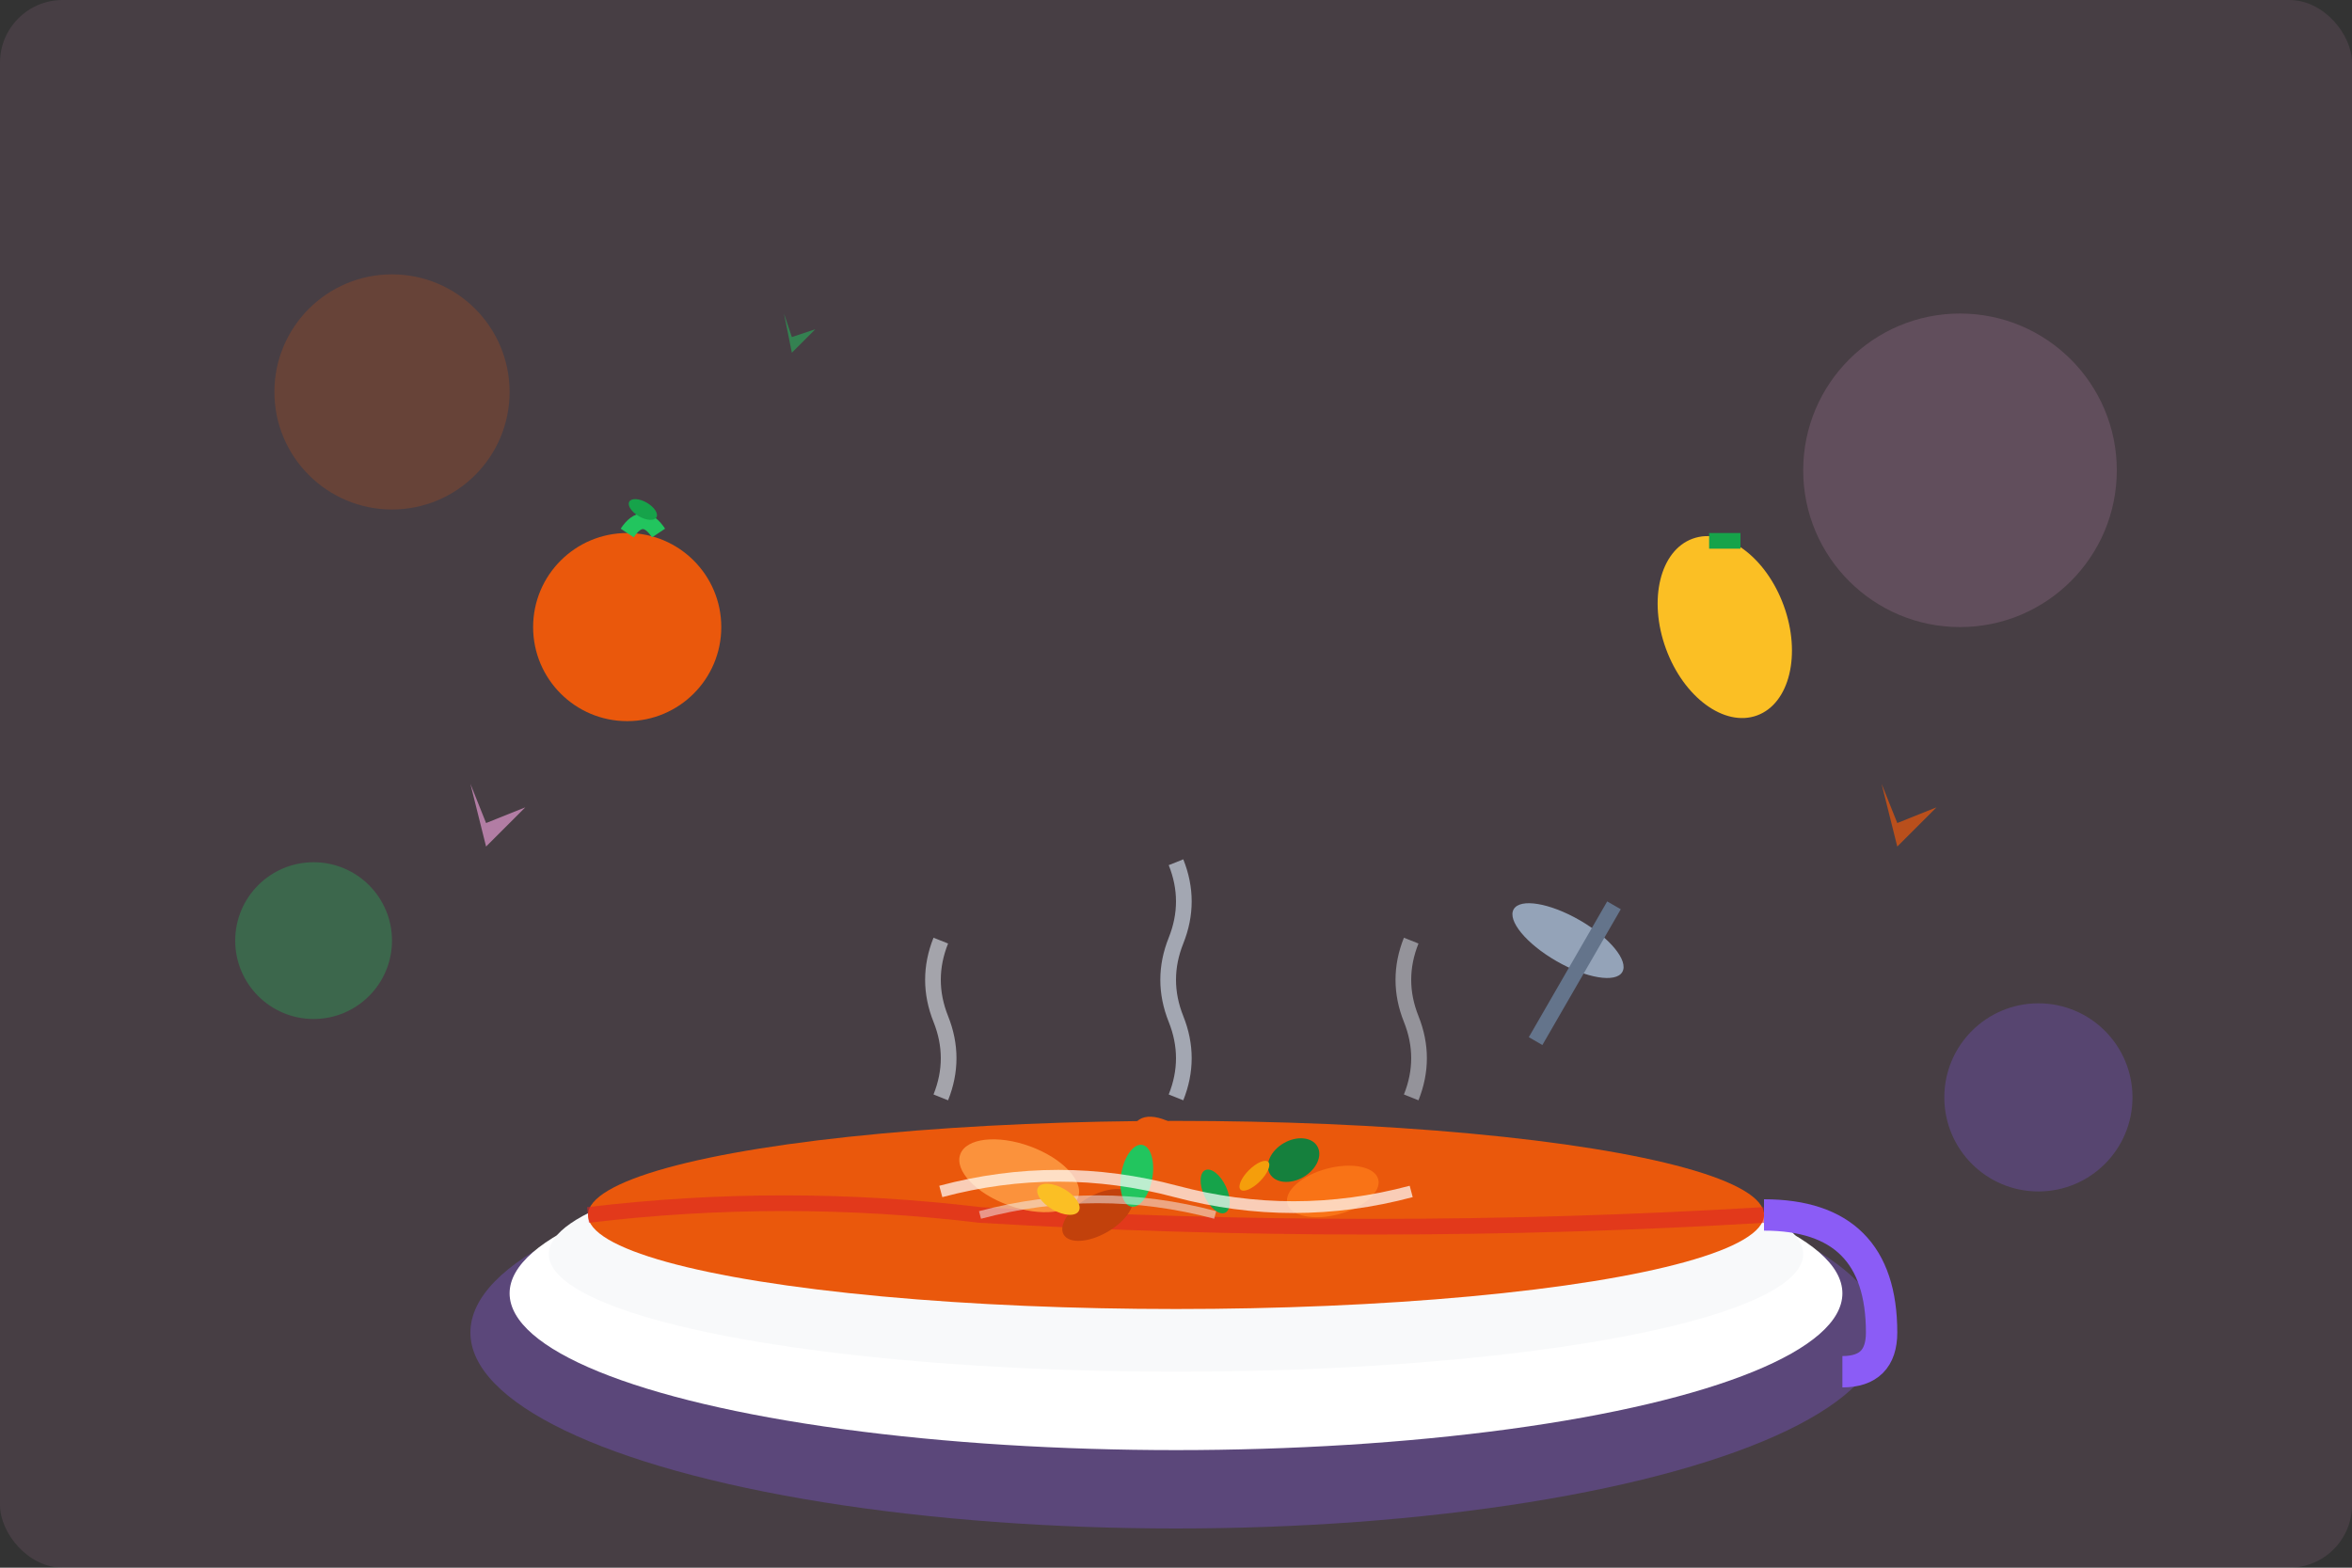 <svg width="300" height="200" viewBox="0 0 300 200" fill="none" xmlns="http://www.w3.org/2000/svg">
  <rect x="0" y="0" width="300" height="200" fill="#333333" stroke="none"/>
  <rect width="300" height="200" rx="8" fill="#faa7e5" opacity="0.1"/>
  
  <!-- Bowl -->
  <ellipse cx="150" cy="170" rx="90" ry="25" fill="#8b5cf6" opacity="0.3"/>
  <ellipse cx="150" cy="165" rx="85" ry="20" fill="#ffffff"/>
  <ellipse cx="150" cy="160" rx="80" ry="15" fill="#f8f9fa"/>
  
  <!-- Soup -->
  <ellipse cx="150" cy="155" rx="75" ry="12" fill="#ea580c"/>
  
  <!-- Soup surface with slight wave -->
  <path d="M75 155 Q100 152 125 155 Q175 158 225 155" stroke="#dc2626" stroke-width="2" fill="none" opacity="0.6"/>
  
  <!-- Pumpkin pieces -->
  <ellipse cx="130" cy="150" rx="8" ry="4" fill="#fb923c" transform="rotate(20 130 150)"/>
  <ellipse cx="170" cy="152" rx="6" ry="3" fill="#f97316" transform="rotate(-15 170 152)"/>
  <ellipse cx="150" cy="148" rx="7" ry="3.5" fill="#ea580c" transform="rotate(45 150 148)"/>
  <ellipse cx="140" cy="155" rx="5" ry="2.5" fill="#c2410c" transform="rotate(-30 140 155)"/>
  
  <!-- Herbs floating -->
  <ellipse cx="145" cy="150" rx="2" ry="4" fill="#22c55e" transform="rotate(10 145 150)"/>
  <ellipse cx="155" cy="152" rx="1.5" ry="3" fill="#16a34a" transform="rotate(-25 155 152)"/>
  <ellipse cx="165" cy="148" rx="2.5" ry="3.5" fill="#15803d" transform="rotate(60 165 148)"/>
  
  <!-- Coconut milk swirls -->
  <path d="M120 152 Q135 148 150 152 Q165 156 180 152" stroke="#ffffff" stroke-width="1.5" fill="none" opacity="0.7"/>
  <path d="M125 155 Q140 151 155 155" stroke="#f1f5f9" stroke-width="1" fill="none" opacity="0.5"/>
  
  <!-- Steam -->
  <path d="M120 140 Q122 135 120 130 Q118 125 120 120" stroke="#e2e8f0" stroke-width="2" fill="none" opacity="0.6"/>
  <path d="M150 140 Q152 135 150 130 Q148 125 150 120 Q152 115 150 110" stroke="#cbd5e1" stroke-width="2" fill="none" opacity="0.7"/>
  <path d="M180 140 Q182 135 180 130 Q178 125 180 120" stroke="#e2e8f0" stroke-width="2" fill="none" opacity="0.5"/>
  
  <!-- Ginger pieces -->
  <ellipse cx="135" cy="153" rx="3" ry="1.5" fill="#fbbf24" transform="rotate(30 135 153)"/>
  <ellipse cx="160" cy="150" rx="2.5" ry="1" fill="#f59e0b" transform="rotate(-45 160 150)"/>
  
  <!-- Spoon -->
  <ellipse cx="200" cy="120" rx="8" ry="3" fill="#94a3b8" transform="rotate(30 200 120)"/>
  <rect x="205" y="115" width="2" height="20" fill="#64748b" transform="rotate(30 205 115)"/>
  
  <!-- Bowl handle -->
  <path d="M225 155 Q240 155 240 170 Q240 175 235 175" stroke="#8b5cf6" stroke-width="4" fill="none"/>
  
  <!-- Background decorative elements -->
  <circle cx="50" cy="50" r="15" fill="#ea580c" opacity="0.2"/>
  <circle cx="250" cy="60" r="20" fill="#faa7e5" opacity="0.15"/>
  <circle cx="40" cy="120" r="10" fill="#22c55e" opacity="0.3"/>
  <circle cx="260" cy="140" r="12" fill="#8b5cf6" opacity="0.25"/>
  
  <!-- Pumpkin decoration -->
  <circle cx="80" cy="80" r="12" fill="#ea580c"/>
  <path d="M80 68 Q82 65 84 68" stroke="#22c55e" stroke-width="2" fill="none"/>
  <ellipse cx="82" cy="65" rx="2" ry="1" fill="#16a34a" transform="rotate(30 82 65)"/>
  
  <!-- More decorative elements -->
  <ellipse cx="220" cy="80" rx="8" ry="12" fill="#fbbf24" transform="rotate(-20 220 80)"/>
  <rect x="218" y="68" width="4" height="2" fill="#16a34a"/>
  
  <!-- Sparkles -->
  <path d="M60 100 L62 105 L67 103 L62 108 L60 100" fill="#faa7e5" opacity="0.6"/>
  <path d="M240 100 L242 105 L247 103 L242 108 L240 100" fill="#ea580c" opacity="0.7"/>
  <path d="M100 40 L101 43 L104 42 L101 45 L100 40" fill="#22c55e" opacity="0.5"/>
</svg>
